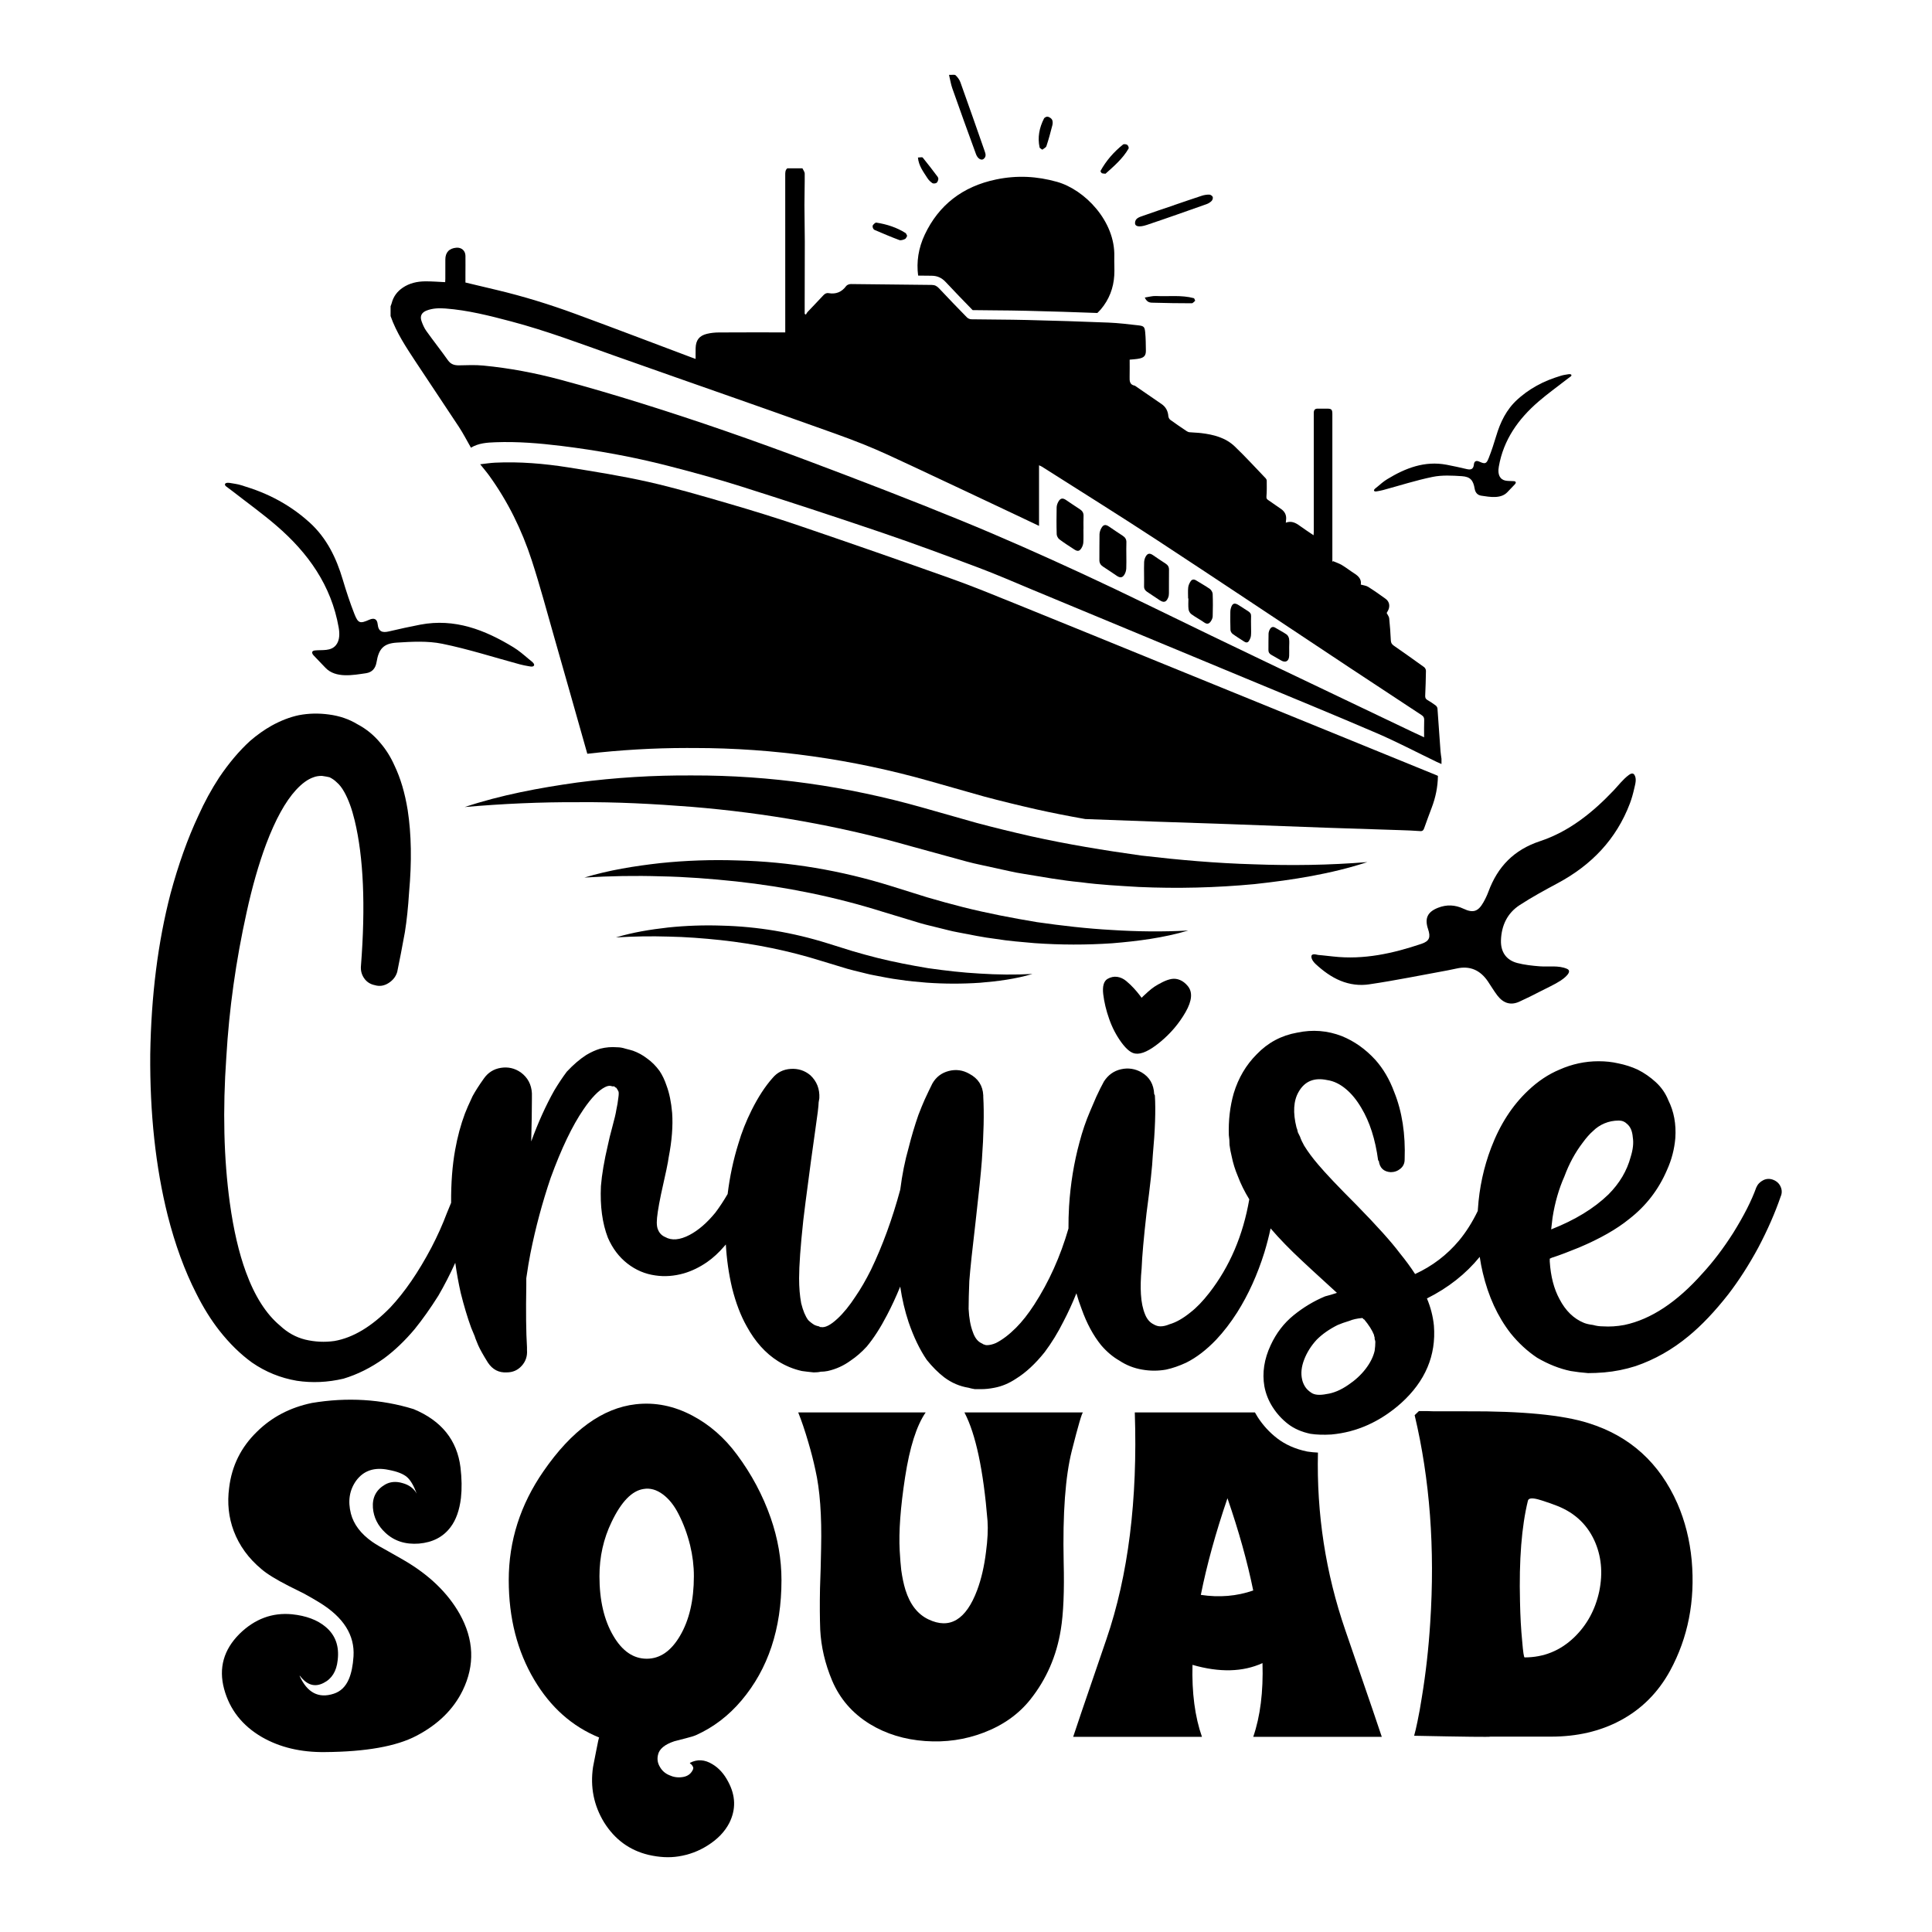 <?xml version="1.0" encoding="utf-8"?>
<!-- Generator: Adobe Illustrator 25.2.0, SVG Export Plug-In . SVG Version: 6.00 Build 0)  -->
<svg version="1.1" id="Layer_1" xmlns="http://www.w3.org/2000/svg" xmlns:xlink="http://www.w3.org/1999/xlink" x="0px" y="0px"
	 viewBox="0 0 1080 1080" style="enable-background:new 0 0 1080 1080;" xml:space="preserve">
<g>
	<path d="M620.05,569.65c1.69,4.81,3.96,9.16,6.82,13.07c2.86,3.9,5.46,5.98,7.8,6.24c3.38,0.52,8-1.62,13.84-6.43
		c5.85-4.81,10.59-10.4,14.24-16.77c3.64-6.37,4.03-11.24,1.17-14.62c-1.3-1.56-2.73-2.66-4.29-3.31c-1.56-0.65-3.12-0.84-4.68-0.59
		c-1.56,0.26-3.25,0.85-5.07,1.76c-1.82,0.91-3.31,1.75-4.48,2.53c-1.17,0.78-2.41,1.76-3.71,2.93c-1.3,1.17-2.15,1.95-2.54,2.34
		c-0.39,0.39-0.72,0.72-0.98,0.97l-1.17-1.56c-0.78-1.04-1.82-2.27-3.12-3.71c-1.3-1.43-2.73-2.79-4.29-4.09
		c-1.56-1.3-3.25-2.08-5.07-2.34c-1.82-0.26-3.64,0.13-5.46,1.17c-2.08,1.3-2.86,4.16-2.34,8.58
		C617.25,560.23,618.35,564.85,620.05,569.65z"/>
	<path d="M225.7,872.11l-4.31-2.46l-4.55-2.58c-3.69-1.97-6.6-3.69-8.74-5.17c-6.4-4.51-10.38-9.76-11.94-15.75
		c-1.8-7.05-0.82-13.21,2.95-18.46c4.18-5.66,10.21-7.67,18.09-6.03c4.84,0.9,8.28,2.26,10.34,4.06c1.97,1.72,3.77,4.8,5.41,9.23
		c-1.64-2.95-4.31-4.92-8-5.91c-3.61-1.06-6.85-0.78-9.72,0.86c-4.92,2.87-7.18,7.18-6.77,12.92c0.41,5.41,2.75,10.09,7.01,14.03
		c4.92,4.6,11.16,6.6,18.7,6.03c7.71-0.66,13.62-3.73,17.72-9.23c3.03-4.02,4.96-9.43,5.78-16.24c0.57-5.17,0.49-10.87-0.25-17.1
		c-1.89-15.26-10.63-26.13-26.21-32.61c-18.13-5.58-37.08-6.73-56.85-3.44c-12.22,2.54-22.48,7.92-30.76,16.12
		c-8.86,8.61-14.03,19.03-15.5,31.26c-1.15,8.53-0.29,16.61,2.58,24.24c3.12,8.2,8.28,15.3,15.5,21.29
		c3.03,2.63,8.08,5.74,15.14,9.35l4.43,2.21l4.43,2.22c3.28,1.81,6.11,3.45,8.49,4.92c13.37,8.2,19.69,18.21,18.95,30.02
		c-0.33,5.17-1.19,9.39-2.58,12.67c-1.8,4.27-4.64,7.01-8.49,8.24c-8.46,2.77-14.82-0.57-19.08-9.98l0.01,0.01
		c0.08,0.08,0.12,0.04,0.12-0.12c3.94,5.25,8.37,6.6,13.29,4.06c4.59-2.3,7.22-6.52,7.87-12.67c0.98-7.88-1.27-14.11-6.77-18.7
		c-4.6-3.85-10.83-6.19-18.7-7.01c-11.07-1.07-20.88,2.58-29.41,10.95c-8.86,8.86-11.73,19.12-8.61,30.76
		c3.12,11.57,10.17,20.55,21.16,26.95c10.01,5.74,21.74,8.53,35.19,8.37c22.89-0.17,39.95-3.2,51.19-9.11
		c12.06-6.32,20.67-14.77,25.84-25.35c6.89-14.19,6.32-28.47-1.72-42.82C250.23,890.32,239.81,880.31,225.7,872.11z"/>
	<path d="M736.74,812.01c-2-0.1-3.92-0.27-5.71-0.55c-0.18-0.03-0.37-0.06-0.55-0.1c-6.41-1.35-11.98-3.82-16.54-7.33
		c-4.28-3.29-7.95-7.3-10.91-11.9c-0.55-0.85-1.05-1.72-1.53-2.59h-67.14c1.64,48.89-3.65,91.16-15.87,126.8
		c-12.22,35.64-18.42,53.83-18.58,54.57h71.99c-3.94-11.24-5.7-24.65-5.29-40.24c15.09,4.35,28.14,4.02,39.13-0.98
		c0.49,16-1.23,29.74-5.17,41.22h71.86c-0.17-0.74-6.95-20.59-20.37-59.56C741.03,879.35,735.94,846.24,736.74,812.01z
		 M671.27,891.55c3.36-16.82,8.33-34.82,14.89-54.02c6.32,18.29,11.12,35.48,14.4,51.56C691.37,892.29,681.6,893.11,671.27,891.55z"
		/>
	<path d="M937.68,840.48c-10.01-22.72-26.54-37.69-49.59-44.91c-14.36-4.59-37.16-6.81-68.42-6.64c-4.18,0-9.07,0-14.64,0h-3.44
		l-3.57-0.12h-4.84c-0.77,0.77-1.57,1.53-2.38,2.28c8.52,35.87,11.43,74.56,8.7,116.09c-0.9,14.27-2.46,28.14-4.68,41.59
		c-0.74,4.84-1.56,9.39-2.46,13.66c-0.66,3.2-1.27,5.83-1.85,7.87c28.47,0.58,42.66,0.74,42.58,0.49h33.96
		c14.52,0,27.4-2.99,38.64-8.98c11.89-6.32,21.21-15.63,27.93-27.93c10.01-18.46,14.03-38.96,12.06-61.53
		C944.61,860.87,941.94,850.25,937.68,840.48z M893.99,889.58c-2.21,10.26-6.89,18.83-14.03,25.72c-7.79,7.47-17.02,11.2-27.69,11.2
		c-0.41,0-0.86-2.99-1.35-8.98c-0.66-6.64-1.07-14.07-1.23-22.27c-0.58-23.21,0.9-42,4.43-56.36c0.33-1.39,2.21-1.64,5.66-0.74
		c1.23,0.33,2.79,0.82,4.68,1.48l2.21,0.74c0.9,0.33,1.56,0.58,1.97,0.74c10.58,3.69,18.09,10.3,22.52,19.81
		C895.18,869.61,896.12,879.16,893.99,889.58z"/>
	<path d="M412,813.17c-6.97-9.43-15.26-16.69-24.86-21.78c-10.34-5.5-20.92-7.63-31.75-6.4c-18.62,2.13-35.81,14.6-51.56,37.41
		c-12.96,18.7-19.44,39.01-19.44,60.91c0,21.17,4.76,39.75,14.27,55.74c9.11,15.34,21.21,26.09,36.3,32.24
		c-0.17-0.08-0.74,2.46-1.72,7.63c-0.41,1.89-0.78,3.77-1.11,5.66c-0.33,1.72-0.53,2.79-0.62,3.2c-1.64,11.16,0.41,21.45,6.15,30.89
		c5.99,9.6,14.27,15.67,24.86,18.21c6.07,1.39,11.65,1.68,16.74,0.86c5.91-0.9,11.36-2.95,16.37-6.15
		c5.49-3.45,9.52-7.63,12.06-12.55c3.77-7.55,3.57-15.22-0.61-23.01c-2.3-4.43-5.25-7.71-8.86-9.84c-4.27-2.63-8.45-2.87-12.55-0.74
		c-0.08,0.08,0,0.25,0.25,0.49l0.37,0.25l0.49,0.49c0.33,0.41,0.57,0.86,0.74,1.35c0.08,0.49-0.04,1.02-0.37,1.6
		c-1.15,2.21-3.12,3.49-5.91,3.81c-2.46,0.33-4.84-0.04-7.14-1.11c-2.3-0.98-4.02-2.5-5.17-4.55c-1.31-2.13-1.68-4.39-1.11-6.77
		c0.66-3.28,3.69-5.83,9.11-7.63l3.32-0.86l3.32-0.86c2.62-0.66,4.47-1.23,5.54-1.72c9.68-4.35,18.13-10.79,25.35-19.32
		c14.93-17.64,22.39-40.07,22.39-67.31c0-11.65-2.01-23.26-6.03-34.82C426.4,835.85,420.12,824.08,412,813.17z M380.13,914.44
		c-5,8.53-11.2,12.8-18.58,12.8c-7.47,0-13.7-4.26-18.7-12.8c-5.17-8.78-7.75-19.89-7.75-33.35c0-10.83,2.26-20.92,6.77-30.27
		c5.41-11.32,11.36-17.47,17.84-18.46c3.69-0.66,7.34,0.37,10.95,3.08c3.36,2.54,6.23,6.15,8.61,10.83
		c2.79,5.41,4.96,11.28,6.52,17.6c1.39,5.74,2.09,11.49,2.09,17.23C387.88,894.55,385.3,905.66,380.13,914.44z"/>
	<path d="M605.44,789.54h-66.32l0.12,0.25c6.23,11.98,10.5,32.12,12.8,60.42c0.33,4.84,0.04,10.62-0.86,17.35
		c-0.98,8.04-2.63,15.14-4.92,21.29c-6.23,16.65-15.34,22.11-27.32,16.37c-5.99-2.87-10.26-8.37-12.8-16.49
		c-0.98-3.2-1.76-6.89-2.34-11.07c-0.33-2.87-0.61-6.48-0.86-10.83c-0.58-10.58,0.43-24.26,3.01-41.04
		c2.58-16.78,6.42-28.86,11.51-36.24h-71.25c1.89,4.68,3.77,10.26,5.66,16.74c1.56,5.25,2.87,10.38,3.94,15.38
		c2.54,11.07,3.61,25.64,3.2,43.68l-0.25,11.32l-0.37,11.32c-0.17,8.94-0.12,16.61,0.12,23.01c0.49,9.6,2.71,19.07,6.64,28.43
		c4.35,10.26,11.4,18.38,21.16,24.36c9.02,5.5,19.32,8.65,30.89,9.47c11.4,0.82,22.27-0.74,32.61-4.68
		c10.83-4.1,19.52-10.25,26.09-18.46c9.02-11.32,14.72-24.36,17.1-39.13c1.48-9.02,2.01-21.66,1.6-37.9
		c-0.58-27.07,0.94-47.76,4.55-62.08C602.77,796.7,604.86,789.54,605.44,789.54z"/>
	<path d="M995.41,663.45c-0.78-1.82-2.15-3.12-4.09-3.9c-1.95-0.78-3.84-0.71-5.66,0.19c-1.82,0.91-3.12,2.28-3.9,4.09
		c-2.6,7.28-6.89,15.73-12.87,25.35c-5.46,8.58-11.18,16.12-17.16,22.62c-14.3,16.12-28.86,25.74-43.68,28.86
		c-4.16,0.78-8.19,1.04-12.09,0.78c-1.82,0-3.64-0.26-5.46-0.78c-2.08-0.26-3.77-0.65-5.07-1.17c-5.72-2.34-10.27-6.76-13.65-13.26
		c-3.12-5.72-4.94-12.74-5.46-21.06c0-0.26,0-0.78,0-1.56c1.04-0.52,1.69-0.78,1.95-0.78c3.9-1.3,8.71-3.12,14.43-5.46
		c11.7-4.94,21.06-10.27,28.08-15.99c9.36-7.28,16.38-16.38,21.06-27.3c2.6-5.72,4.16-11.7,4.68-17.94
		c0.52-7.8-0.78-14.82-3.9-21.06c-1.56-3.9-3.9-7.28-7.02-10.14c-3.12-2.86-6.5-5.2-10.14-7.02c-3.38-1.56-7.02-2.73-10.92-3.51
		c-3.38-0.78-7.02-1.17-10.92-1.17c-7.54,0-14.82,1.56-21.84,4.68c-6.24,2.6-12.09,6.5-17.55,11.7
		c-8.84,8.32-15.73,18.98-20.67,31.98c-4.16,10.92-6.63,22.36-7.41,34.32c-0.03,0.33-0.04,0.67-0.07,1
		c-3.02,6.25-6.5,11.77-10.46,16.55c-6.76,8.06-14.95,14.3-24.57,18.72c-2.34-3.64-5.2-7.54-8.58-11.7
		c-4.68-6.24-12.74-15.21-24.18-26.91c-10.14-10.14-17.29-17.68-21.45-22.62c-3.12-3.64-5.72-7.15-7.8-10.53
		c-1.04-1.82-1.82-3.51-2.34-5.07c-0.52-1.04-0.91-1.82-1.17-2.34c-0.26-1.3-0.52-2.21-0.78-2.73c-2.08-8.32-1.69-14.95,1.17-19.89
		c3.38-5.98,8.71-8.19,15.99-6.63c3.64,0.52,7.15,2.21,10.53,5.07c3.12,2.6,5.98,6.11,8.58,10.53c4.68,7.8,7.8,17.55,9.36,29.25
		l0.39,0.39c0.52,3.9,2.73,5.98,6.63,6.24c2.08,0,3.9-0.65,5.46-1.95c1.56-1.3,2.34-2.99,2.34-5.07c0.52-14.3-1.43-26.91-5.85-37.83
		c-2.6-7.02-6.11-13-10.53-17.94c-5.46-5.98-11.7-10.4-18.72-13.26c-8.06-3.12-16.38-3.77-24.96-1.95
		c-8.84,1.56-16.38,5.59-22.62,12.09c-5.98,5.98-10.27,13.26-12.87,21.84c-2.08,7.28-2.99,15.08-2.73,23.4
		c0.26,1.56,0.39,3.38,0.39,5.46c0.26,2.08,0.65,4.16,1.17,6.24c0.78,3.9,1.95,7.67,3.51,11.31c1.58,4.22,3.71,8.5,6.36,12.84
		c-3.48,20.15-10.92,37.59-22.35,52.29c-3.64,4.68-7.15,8.32-10.53,10.92c-4.16,3.38-8.06,5.59-11.7,6.63
		c-1.82,0.78-3.51,1.17-5.07,1.17c-1.3,0-2.6-0.39-3.9-1.17c-1.04-0.52-1.95-1.23-2.73-2.15c-0.78-0.91-1.43-2.01-1.95-3.31
		c-1.3-3.12-2.08-6.89-2.34-11.31c-0.26-4.16-0.13-8.97,0.39-14.43c0.26-6.76,1.17-17.03,2.73-30.81
		c2.08-15.6,3.25-26.39,3.51-32.37c1.3-14.04,1.69-25.22,1.17-33.54l-0.39-0.78c-0.26-5.46-2.6-9.49-7.02-12.09
		c-3.64-2.08-7.48-2.66-11.5-1.76c-4.03,0.91-7.21,3.19-9.56,6.82c-1.3,2.34-2.73,5.2-4.29,8.58c-1.04,2.34-2.21,5.07-3.51,8.19
		c-2.34,5.46-4.29,11.18-5.85,17.16c-3.12,11.44-5.07,23.4-5.85,35.88c-0.25,4.22-0.35,8.34-0.33,12.4
		c-4.54,15.68-10.93,29.87-19.16,42.59c-3.38,5.2-6.76,9.49-10.14,12.87c-3.9,3.9-7.67,6.76-11.31,8.58
		c-1.82,0.78-3.51,1.17-5.07,1.17c-0.52,0-1.04-0.13-1.56-0.39c-0.26,0-0.52-0.13-0.78-0.39l-0.78-0.39
		c-1.04-0.52-1.95-1.3-2.73-2.34c-0.78-1.04-1.43-2.34-1.95-3.9c-1.3-3.38-2.08-7.67-2.34-12.87c0-3.9,0.13-9.1,0.39-15.6
		c0.52-6.76,1.69-17.81,3.51-33.15c1.82-15.86,2.99-27.3,3.51-34.32c1.04-14.56,1.3-26.39,0.78-35.49v-0.78
		c-0.26-5.46-2.86-9.49-7.8-12.09c-3.64-2.08-7.48-2.6-11.5-1.56c-4.03,1.04-7.09,3.38-9.16,7.02c-1.3,2.6-2.73,5.59-4.29,8.97
		c-1.04,2.34-2.21,5.2-3.51,8.58c-2.08,5.98-3.9,12.09-5.46,18.33c-2.08,7.28-3.64,15.08-4.68,23.4
		c-4.42,16.38-9.88,31.33-16.38,44.85c-2.86,5.72-5.72,10.66-8.58,14.82c-3.38,5.2-6.76,9.36-10.14,12.48
		c-3.9,3.64-7.02,5.2-9.36,4.68h-0.39c-0.26,0-0.39-0.13-0.39-0.39h-0.39c-1.04-0.26-1.82-0.52-2.34-0.78
		c-1.3-0.78-2.47-1.69-3.51-2.73c-1.56-2.08-2.86-5.2-3.9-9.36c-0.78-4.16-1.17-8.84-1.17-14.04c0-7.02,0.78-17.81,2.34-32.37
		c0.26-2.6,1.69-13.65,4.29-33.15l2.34-16.77c1.3-8.84,1.95-14.17,1.95-15.99l0.39-2.34c0.26-5.2-1.43-9.49-5.07-12.87
		c-3.12-2.6-6.76-3.77-10.92-3.51c-4.16,0.26-7.54,1.95-10.14,5.07c-4.16,4.68-8.06,10.66-11.7,17.94
		c-3.12,6.24-5.59,12.48-7.41,18.72c-2.83,9.06-4.83,18.47-6.02,28.21c-2.19,3.76-4.47,7.22-6.85,10.4
		c-4.68,5.72-9.49,9.88-14.43,12.48c-5.46,2.86-10.01,3.25-13.65,1.17c-1.82-0.78-3.12-2.08-3.9-3.9c-0.52-1.04-0.78-2.47-0.78-4.29
		c0-2.86,0.78-8.06,2.34-15.6c2.6-11.44,4.03-18.33,4.29-20.67c1.82-9.36,2.47-17.68,1.95-24.96c-0.52-5.98-1.56-11.05-3.12-15.21
		c-1.04-3.12-2.34-5.85-3.9-8.19c-2.08-2.86-4.42-5.2-7.02-7.02c-2.34-1.82-4.94-3.25-7.8-4.29c-0.78-0.26-2.21-0.65-4.29-1.17
		c-1.56-0.52-3.12-0.78-4.68-0.78c-3.12-0.26-6.24,0-9.36,0.78c-2.6,0.78-5.2,1.95-7.8,3.51c-3.64,2.34-7.28,5.46-10.92,9.36
		c-2.34,3.12-4.68,6.63-7.02,10.53c-4.68,8.32-8.97,17.81-12.87,28.47c0.26-9.62,0.39-17.55,0.39-23.79v-3.12
		c-0.26-4.94-2.34-8.84-6.24-11.7c-3.38-2.34-7.09-3.18-11.12-2.54c-4.03,0.65-7.21,2.67-9.55,6.05c-2.6,3.64-4.68,6.89-6.24,9.75
		c-2.08,4.42-3.51,7.67-4.29,9.75c-2.34,6.24-4.16,13-5.46,20.28c-1.59,8.73-2.33,18.6-2.26,29.6c-0.75,1.91-1.55,3.87-2.42,5.89
		c-2.34,6.24-5.2,12.61-8.58,19.11c-7.28,13.78-14.95,24.96-23.01,33.54c-10.4,10.66-20.8,16.9-31.2,18.72
		c-5.46,0.78-10.92,0.52-16.38-0.78c-5.2-1.3-9.88-3.9-14.04-7.8c-7.8-6.5-14.17-16.51-19.11-30.03
		c-3.9-10.66-6.89-23.53-8.97-38.61c-3.38-24.7-4.03-51.87-1.95-81.51c1.56-26.78,5.33-53.69,11.31-80.73
		c3.12-14.3,6.76-27.04,10.92-38.22c5.2-13.78,10.79-23.92,16.77-30.42c3.38-3.64,6.63-5.98,9.75-7.02c1.3-0.52,2.86-0.78,4.68-0.78
		c1.82,0.26,3.25,0.52,4.29,0.78c1.56,0.78,2.86,1.69,3.9,2.73c1.56,1.3,2.99,3.12,4.29,5.46c2.34,4.16,4.29,9.49,5.85,15.99
		c4.94,20.54,6.11,47.58,3.51,81.12c-0.26,2.6,0.32,4.94,1.75,7.02c1.43,2.08,3.44,3.38,6.04,3.9c2.6,0.78,5.13,0.39,7.6-1.17
		c2.47-1.56,4.1-3.64,4.87-6.24c1.3-6.24,2.73-13.65,4.29-22.23c1.04-6.5,1.82-13.91,2.34-22.23c1.56-17.16,1.3-32.5-0.78-46.02
		c-1.56-9.62-4.03-17.94-7.41-24.96c-2.08-4.68-4.68-8.84-7.8-12.48c-3.64-4.42-7.93-7.93-12.87-10.53
		c-4.68-2.86-10.01-4.68-15.99-5.46c-5.72-0.78-11.31-0.65-16.77,0.39c-4.94,1.04-10.01,2.99-15.21,5.85
		c-4.16,2.34-8.19,5.2-12.09,8.58c-5.98,5.46-11.7,12.22-17.16,20.28c-4.42,6.76-8.32,13.91-11.7,21.45
		c-5.98,12.74-11.18,27.3-15.6,43.68c-7.02,27.04-10.79,56.94-11.31,89.7c-0.26,33.02,2.99,63.05,9.75,90.09
		c4.16,16.38,9.49,30.94,15.99,43.68c3.9,7.8,8.19,14.69,12.87,20.67c5.72,7.28,11.83,13.26,18.33,17.94
		c7.54,5.2,15.86,8.58,24.96,10.14c8.58,1.3,17.29,0.91,26.13-1.17c7.8-2.34,15.34-6.11,22.62-11.31
		c5.98-4.42,11.7-9.88,17.16-16.38c4.42-5.46,8.84-11.7,13.26-18.72c3.37-5.78,6.51-11.92,9.44-18.37c0.8,5.7,1.8,11.31,3.04,16.81
		c1.82,7.28,3.77,13.78,5.85,19.5l1.95,4.68c0,0.26,0.65,1.95,1.95,5.07c1.04,2.34,2.86,5.59,5.46,9.75
		c2.6,3.9,6.11,5.72,10.53,5.46c3.38,0,6.17-1.23,8.39-3.7c2.21-2.47,3.18-5.39,2.92-8.78v-1.56c-0.52-8.32-0.65-19.89-0.39-34.71
		c0-0.52,0-1.23,0-2.14c0-0.91,0-1.49,0-1.75c0.78-5.46,1.56-10.14,2.34-14.04c2.86-14.3,6.63-28.34,11.31-42.12
		c5.98-16.38,12.09-29.12,18.33-38.22c4.42-6.5,8.45-10.66,12.09-12.48c1.56-0.78,2.86-0.91,3.9-0.39c0.26,0,0.65,0,1.17,0
		c0.52,0.52,0.91,0.78,1.17,0.78c0.52,0.78,0.91,1.43,1.17,1.95c0.26,0.52,0.26,1.69,0,3.51c-0.26,2.34-0.65,4.68-1.17,7.02
		c-0.26,1.82-0.98,4.87-2.15,9.16c-1.17,4.29-2.02,7.74-2.54,10.34c-2.08,8.84-3.38,16.51-3.9,23.01
		c-0.52,11.18,0.78,20.8,3.9,28.86c2.6,5.98,6.24,10.79,10.92,14.43c4.68,3.64,9.88,5.85,15.6,6.63c5.2,0.78,10.53,0.39,15.99-1.17
		c4.42-1.3,8.71-3.38,12.87-6.24c3.38-2.34,6.63-5.33,9.75-8.97c0.26-0.29,0.53-0.62,0.8-0.93c0.47,8.29,1.62,16.41,3.49,24.33
		c2.08,8.32,4.81,15.47,8.19,21.45c4.68,8.58,10.53,15.08,17.55,19.5c4.16,2.6,8.58,4.42,13.26,5.46c1.82,0.26,4.03,0.52,6.63,0.78
		c1.56,0,2.86-0.13,3.9-0.39c1.3,0,2.6-0.13,3.9-0.39c4.68-1.04,8.97-2.99,12.87-5.85c3.12-2.08,6.11-4.68,8.97-7.8
		c3.9-4.68,7.67-10.53,11.31-17.55c2.6-4.94,5.07-10.27,7.41-15.99c1.04,7.02,2.6,13.65,4.68,19.89
		c2.86,8.32,6.24,15.34,10.14,21.06c3.12,3.9,6.37,7.15,9.75,9.75c4.16,3.12,8.71,5.07,13.65,5.85c0.78,0.26,1.95,0.52,3.51,0.78
		c1.3,0,2.47,0,3.51,0c2.34,0,4.81-0.26,7.41-0.78c4.16-0.78,8.19-2.47,12.09-5.07c5.46-3.38,10.79-8.32,15.99-14.82
		c3.9-5.2,7.41-10.92,10.53-17.16c2.59-4.93,4.99-10.19,7.23-15.76c0.86,3.05,1.82,5.97,2.9,8.74c2.86,8.06,6.5,14.82,10.92,20.28
		c3.12,3.64,6.5,6.5,10.14,8.58c3.9,2.6,8.19,4.29,12.87,5.07c4.42,0.78,8.84,0.78,13.26,0c3.64-0.78,7.41-2.08,11.31-3.9
		c5.72-2.86,11.31-7.15,16.77-12.87c4.16-4.42,8.06-9.49,11.7-15.21c6.24-9.88,11.31-21.06,15.21-33.54
		c1.38-4.55,2.54-9.02,3.47-13.42c4.9,5.73,10.76,11.76,17.59,18.1c1.04,1.04,7.54,7.02,19.5,17.94c-2.34,0.78-4.55,1.43-6.63,1.95
		c-6.24,2.6-12.09,6.11-17.55,10.53c-5.46,4.42-9.75,10.01-12.87,16.77c-3.64,7.8-4.81,15.47-3.51,23.01
		c0.78,4.16,2.34,8.06,4.68,11.7c2.34,3.64,5.2,6.76,8.58,9.36c3.37,2.6,7.54,4.42,12.48,5.46c3.37,0.52,7.28,0.65,11.7,0.39
		c14.3-1.3,27.3-7.15,39-17.55c13.52-12.22,19.63-26.65,18.33-43.29c-0.52-5.2-1.82-10.27-3.9-15.21
		c11.89-5.95,21.73-13.7,29.51-23.25c0.46,3.08,1.02,6.02,1.69,8.82c3.12,13.26,8.32,24.57,15.6,33.93
		c4.42,5.46,9.36,10.01,14.82,13.65c6.24,3.64,12.48,6.11,18.72,7.41c3.12,0.52,6.37,0.91,9.75,1.17c2.86,0,5.85-0.13,8.97-0.39
		c5.98-0.52,11.83-1.69,17.55-3.51c10.66-3.64,20.54-9.23,29.64-16.77c7.28-5.98,14.69-13.78,22.23-23.4
		c5.98-7.8,11.57-16.51,16.77-26.13c5.2-9.88,9.36-19.37,12.48-28.47C996.2,667.09,996.2,665.27,995.41,663.45z M867.89,680.61
		c1.3-8.32,3.51-15.99,6.63-23.01c2.6-7.02,5.98-13.26,10.14-18.72c2.08-2.86,4.03-5.07,5.85-6.63c1.82-1.82,3.96-3.25,6.43-4.29
		c2.47-1.04,5.13-1.56,8-1.56c1.82,0,3.38,0.65,4.68,1.95c1.82,1.56,2.86,4.03,3.12,7.41c0.52,3.12,0.13,6.76-1.17,10.92
		c-2.08,7.8-6.24,14.82-12.48,21.06c-8.06,7.8-18.72,14.3-31.98,19.5C867.36,684.9,867.63,682.69,867.89,680.61z M768.44,755.1
		c-0.78,3.38-2.47,6.76-5.07,10.14c-2.6,3.38-5.85,6.37-9.75,8.97c-4.16,2.86-8.19,4.55-12.09,5.07c-3.9,0.78-6.76,0.52-8.58-0.78
		c-1.56-1.04-2.73-2.21-3.51-3.51c-0.78-1.3-1.3-2.6-1.56-3.9c-0.78-3.38-0.39-7.08,1.17-11.11c1.56-4.03,3.9-7.73,7.02-11.11
		c3.12-3.12,7.02-5.85,11.7-8.19c1.82-0.78,4.03-1.56,6.63-2.34c1.82-0.78,4.16-1.3,7.02-1.56c0.26,0,0.45,0.13,0.58,0.39
		c0.13,0.26,0.32,0.39,0.58,0.39c2.6,3.12,4.42,5.98,5.46,8.58c0,0.26,0.13,0.78,0.39,1.56v0.78c0.26,0.78,0.39,1.3,0.39,1.56
		C768.83,751.59,768.7,753.28,768.44,755.1z"/>
	<path d="M764.37,481.91c-21.31,1.74-42.46,2.02-63.54,1.24c-21.06-0.59-42-2.46-62.79-4.88c-20.75-2.9-41.36-6.28-61.74-10.8
		c-10.17-2.31-20.31-4.77-30.37-7.46l-30.43-8.63c-41.84-11.86-85.21-18.02-128.42-17.9c-21.59-0.15-43.16,1.17-64.49,3.96
		c-21.29,2.99-42.49,6.95-62.84,13.7c21.3-1.86,42.45-2.81,63.57-2.71c21.1-0.18,42.13,0.94,63.01,2.57
		c41.78,3.42,82.99,10.66,122.95,22.07l31.02,8.51c5.23,1.43,10.57,2.39,15.85,3.61c5.31,1.08,10.55,2.49,15.92,3.27
		c10.7,1.74,21.35,3.72,32.14,4.72c10.73,1.45,21.55,1.98,32.33,2.64c21.6,0.97,43.23,0.43,64.67-1.59
		C722.6,491.9,743.98,488.59,764.37,481.91z"/>
	<path d="M328.31,421.36c18.41-2.11,36.99-3.23,55.44-3.23l4.58,0.01c43.89,0,88.09,6.22,131.36,18.49l30.43,8.63
		c8.97,2.4,18.73,4.79,29.59,7.26c8.49,1.89,17.38,3.64,26.97,5.33c13.22,0.48,26.44,0.99,39.66,1.46
		c13.44,0.47,26.88,0.87,40.31,1.36c18.03,0.65,36.06,1.37,54.1,2.01c14,0.5,28,0.9,41.99,1.37c3.73,0.12,7.45,0.26,11.17,0.54
		c1.36,0.1,1.82-0.51,2.2-1.59c1.38-3.85,2.77-7.69,4.23-11.52c2.17-5.7,3.39-11.58,3.47-17.74c-0.32-0.15-0.64-0.33-0.97-0.46
		c-26.02-10.61-52.04-21.23-78.06-31.83c-25.8-10.51-51.6-21.01-77.39-31.52c-26.81-10.92-53.61-21.89-80.45-32.74
		c-11.72-4.74-23.43-9.55-35.34-13.79c-28.03-9.98-56.13-19.76-84.29-29.35c-13.47-4.59-27.09-8.79-40.75-12.76
		c-14.66-4.26-29.34-8.56-44.21-11.92c-14.71-3.31-29.64-5.69-44.54-8.07c-13.6-2.16-27.32-3.32-41.13-2.66
		c-2.64,0.13-5.26,0.56-8.25,0.89c1.08,1.33,1.85,2.26,2.6,3.21c0.8,1.01,1.61,2,2.36,3.04c10.52,14.54,18.34,30.49,23.87,47.48
		c4.59,14.1,8.41,28.46,12.49,42.72c5.8,20.26,11.52,40.54,17.27,60.81C327.45,418.32,327.88,419.86,328.31,421.36z"/>
	<path d="M616.65,316.78c2.57,1.65,5.09,3.38,7.62,5.09c1.99,1.35,3.34,1.13,4.47-0.99c0.5-0.93,0.8-2.06,0.85-3.12
		c0.12-2.44,0.04-4.89,0.04-7.34c0-2.39-0.08-4.78,0.03-7.16c0.08-1.75-0.68-2.87-2.07-3.78c-2.56-1.66-5.09-3.38-7.61-5.1
		c-1.98-1.35-3.18-1.21-4.34,0.87c-0.57,1.02-0.98,2.28-1.01,3.44c-0.11,4.77,0,9.55-0.07,14.32
		C614.53,314.74,615.25,315.87,616.65,316.78z"/>
	<path d="M592.23,301.52c2.68,2.02,5.53,3.81,8.34,5.65c1.79,1.17,2.85,1.03,3.96-0.76c0.59-0.94,1-2.12,1.06-3.22
		c0.15-2.5,0.05-5.01,0.05-7.52c0.01,0,0.03,0,0.04,0c0-2.39-0.09-4.78,0.03-7.16c0.09-1.83-0.7-2.98-2.16-3.91
		c-2.57-1.65-5.09-3.37-7.62-5.09c-1.84-1.25-3.12-1.09-4.24,0.84c-0.56,0.96-0.99,2.15-1.02,3.25c-0.1,5.01-0.13,10.04,0.03,15.05
		C590.74,299.64,591.43,300.92,592.23,301.52z"/>
	<path d="M639.54,327.71c-0.04,1.45,0.6,2.41,1.76,3.17c2.3,1.49,4.59,3.01,6.85,4.56c2.39,1.63,3.8,1.26,4.89-1.45
		c0.29-0.71,0.4-1.54,0.4-2.32c0.04-4.4-0.02-8.79,0.04-13.19c0.02-1.6-0.64-2.62-1.94-3.45c-2.36-1.51-4.67-3.09-6.98-4.68
		c-1.86-1.28-3.1-1.1-4.17,0.88c-0.47,0.88-0.75,1.94-0.81,2.94c-0.12,2.25-0.04,4.52-0.04,6.77
		C639.55,323.19,639.6,325.45,639.54,327.71z"/>
	<path d="M710.61,366.02c1.86,1.05,3.71,2.11,5.56,3.19c2.47,1.45,4.37,0.38,4.48-2.57c0.06-1.59,0.01-3.18,0.01-4.77
		c0-1.59,0.17-3.2-0.06-4.76c-0.13-0.89-0.7-1.97-1.42-2.47c-2-1.38-4.21-2.47-6.29-3.74c-1.19-0.72-2.19-0.45-2.85,0.59
		c-0.5,0.78-0.87,1.78-0.91,2.69c-0.11,3.05-0.01,6.11-0.07,9.17C709.03,364.62,709.57,365.43,710.61,366.02z"/>
	<path d="M256.54,238.64c2.44,3.72,4.47,7.71,6.72,11.62c4.23-2.56,8.99-2.87,13.72-3.04c12.31-0.46,24.55,0.55,36.77,2.05
		c20.1,2.47,39.99,6.08,59.6,11.11c13.78,3.54,27.53,7.29,41.09,11.59c26.2,8.31,52.32,16.86,78.35,25.71
		c18.15,6.17,36.14,12.86,54.09,19.6c10.11,3.79,20.02,8.13,29.99,12.28c39.61,16.44,79.22,32.89,118.82,49.36
		c24.65,10.25,49.37,20.36,73.89,30.91c11.38,4.9,22.38,10.7,33.55,16.08c0.88,0.42,1.78,0.79,2.67,1.18c0-0.98,0-1.96,0-2.94
		c-0.18-1.38-0.44-2.76-0.54-4.15c-0.58-7.99-1.1-15.98-1.71-23.97c-0.05-0.6-0.54-1.34-1.04-1.71c-1.47-1.09-3.01-2.1-4.59-3.02
		c-0.98-0.57-1.27-1.28-1.23-2.39c0.2-4.64,0.37-9.29,0.42-13.94c0.01-0.69-0.47-1.63-1.02-2.04c-5.6-4.05-11.24-8.04-16.91-11.98
		c-1.09-0.76-1.64-1.54-1.7-2.94c-0.19-4.14-0.49-8.28-0.92-12.4c-0.1-0.96-0.86-1.86-1.41-2.96c0.32-0.63,0.95-1.49,1.22-2.45
		c0.62-2.22-0.03-4.18-1.9-5.53c-3.17-2.29-6.37-4.55-9.68-6.63c-1.12-0.7-2.6-0.82-4.1-1.25c0.49-2.83-1.15-4.67-3.54-6.19
		c-2.38-1.5-4.59-3.27-6.99-4.71c-1.55-0.93-3.33-1.5-5-2.23c-0.12,0.15-0.25,0.29-0.37,0.44c0-0.6,0-1.2,0-1.8
		c0-26.98,0-53.97,0-80.95c0-2.4-0.49-2.91-2.87-2.92c-1.77-0.01-3.55,0.04-5.32,0c-1.48-0.04-2.12,0.73-2.19,2.1
		c-0.03,0.49-0.01,0.98-0.01,1.47c0.01,21.72,0.01,43.44,0.01,65.17c0,0.59-0.06,1.18-0.11,2.04c-2.71-1.85-5.23-3.46-7.63-5.22
		c-2.35-1.73-4.75-2.99-7.9-1.81c0.05-0.57,0.06-0.93,0.11-1.27c0.42-2.69-0.51-4.81-2.71-6.36c-2.4-1.69-4.81-3.36-7.24-5.01
		c-0.75-0.51-1.08-0.91-0.98-2.01c0.26-2.92,0.17-5.87,0.16-8.8c0-0.44-0.23-0.97-0.53-1.29c-5.75-6-11.36-12.15-17.36-17.89
		c-5.15-4.93-11.86-6.62-18.77-7.45c-2.18-0.26-4.38-0.27-6.57-0.49c-0.57-0.06-1.16-0.36-1.65-0.68c-3.04-2.05-6.09-4.1-9.05-6.26
		c-0.57-0.41-1.01-1.33-1.07-2.05c-0.23-2.88-1.42-5.14-3.81-6.78c-4.79-3.29-9.57-6.58-14.36-9.87c-0.2-0.14-0.4-0.34-0.62-0.39
		c-2.89-0.53-2.91-2.65-2.86-4.92c0.08-3.22,0.02-6.45,0.02-9.61c1.92-0.21,3.82-0.25,5.64-0.67c2.59-0.59,3.47-1.81,3.43-4.44
		c-0.05-3.36-0.05-6.73-0.37-10.06c-0.3-3.21-0.75-3.66-3.9-4.02c-5.52-0.63-11.06-1.3-16.61-1.53
		c-15.28-0.62-30.57-1.09-45.85-1.46c-10.27-0.25-20.55-0.22-30.83-0.39c-0.85-0.01-1.89-0.47-2.48-1.07
		c-5.26-5.37-10.48-10.79-15.63-16.28c-1.17-1.24-2.32-1.85-4.08-1.86c-15.05-0.12-30.1-0.37-45.15-0.49
		c-0.89-0.01-2.14,0.44-2.63,1.1c-2.5,3.39-5.72,4.69-9.82,3.99c-1.27-0.22-2.15,0.34-3.01,1.27c-2.9,3.15-5.9,6.21-8.83,9.33
		c-0.36,0.38-0.56,0.92-0.83,1.38c-0.24-0.13-0.48-0.27-0.71-0.4c0-2.11,0-4.22,0-6.32c0.03-11.32,0.08-22.64,0.07-33.96
		c-0.01-6.84-0.19-13.67-0.2-20.51c0-5.87,0.2-11.74,0.15-17.61c-0.01-0.99-0.83-1.98-1.28-2.97c-2.81,0-5.63,0-8.44,0
		c-1.23,1.02-1.17,2.42-1.17,3.83c0.01,28.45,0.01,56.91,0.01,85.36c0,0.73,0,1.46,0,2.53c-0.8,0-1.5,0-2.2,0
		c-11.63,0-23.25-0.04-34.88,0.04c-2.24,0.01-4.54,0.24-6.71,0.77c-4.34,1.06-6.19,3.57-6.31,8.04c-0.05,1.89-0.01,3.78-0.01,5.98
		c-0.91-0.33-1.73-0.61-2.54-0.92c-21.56-8.1-43.08-16.33-64.7-24.27c-14.39-5.29-29.04-9.81-43.97-13.36
		c-5.7-1.36-11.41-2.72-17.46-4.16c0-1.32,0-2.89,0-4.45c0.01-3.49,0.05-6.97,0.01-10.46c-0.03-2.86-2.19-4.77-5.04-4.55
		c-4.04,0.32-6.2,2.62-6.2,6.57c0,3.61,0,7.22-0.01,10.83c0,0.66-0.05,1.31-0.08,1.86c-3.87-0.17-7.58-0.5-11.29-0.45
		c-4.39,0.05-8.63,0.99-12.35,3.49c-3.16,2.12-5.33,4.99-6.27,8.73c-0.14,0.58-0.41,1.13-0.61,1.69c0,1.84,0,3.67,0,5.51
		c3.25,9.27,8.65,17.36,13.98,25.47C240.33,214.35,248.53,226.43,256.54,238.64z M238.49,173.59c3.38-1.3,6.93-1.41,10.48-1.14
		c12.56,0.94,24.7,4.04,36.81,7.24c19.58,5.18,38.5,12.32,57.55,19.1c22.5,8,45.06,15.85,67.58,23.78
		c13.42,4.72,26.84,9.44,40.24,14.24c10.52,3.76,21.1,7.38,31.46,11.53c9.06,3.63,17.92,7.81,26.77,11.95
		c19.98,9.33,39.91,18.78,59.86,28.18c3.87,1.82,7.72,3.67,11.59,5.5c0-5.74,0-11.27,0-16.81c0-5.56,0-11.12,0-17.06
		c0.82,0.39,1.24,0.53,1.61,0.77c21.45,13.65,43.05,27.08,64.31,41.02c35.94,23.56,71.66,47.46,107.49,71.2
		c13.45,8.91,26.92,17.79,40.42,26.64c1.12,0.73,1.52,1.5,1.47,2.83c-0.12,3.05-0.04,6.11-0.04,9.6c-2.58-1.2-4.76-2.2-6.92-3.23
		c-27.13-12.95-54.27-25.89-81.39-38.86c-10.36-4.95-20.71-9.93-31.06-14.92c-23.89-11.51-47.63-23.34-71.7-34.45
		c-22.34-10.32-44.84-20.35-67.61-29.67c-28.09-11.5-56.44-22.39-84.84-33.08c-31.03-11.68-62.35-22.61-94.01-32.49
		c-14.97-4.67-30.03-9.12-45.18-13.17c-14.17-3.8-28.6-6.54-43.22-7.94c-4.42-0.42-8.91-0.23-13.37-0.13
		c-2.67,0.06-4.74-0.49-6.4-2.85c-3.92-5.53-8.14-10.85-12.08-16.38c-1.19-1.66-2.03-3.63-2.7-5.57
		C234.65,176.67,235.72,174.66,238.49,173.59z"/>
	<path d="M689.05,354.36c2.11,1.55,4.36,2.89,6.55,4.34c1,0.66,1.95,0.57,2.55-0.39c0.55-0.89,1.04-1.94,1.14-2.97
		c0.18-1.81,0.05-3.65,0.05-5.48c0-1.77-0.07-3.54,0.02-5.31c0.08-1.34-0.5-2.17-1.58-2.84c-1.76-1.09-3.49-2.23-5.23-3.36
		c-2.48-1.62-3.72-1.16-4.52,1.74c-0.18,0.64-0.27,1.32-0.27,1.98c-0.02,3.35-0.07,6.7,0.07,10.04
		C687.86,352.9,688.42,353.89,689.05,354.36z"/>
	<path d="M664.33,334.55c0,2.01-0.17,4.05,0.07,6.03c0.12,0.99,0.8,2.18,1.61,2.77c2.31,1.68,4.87,3.01,7.21,4.65
		c1.53,1.07,2.66,0.74,3.57-0.59c0.56-0.82,1.08-1.85,1.11-2.8c0.12-4.2,0.16-8.4-0.01-12.6c-0.04-0.98-0.8-2.24-1.62-2.82
		c-2.43-1.72-5.08-3.13-7.61-4.73c-1.21-0.77-2.33-0.64-3.05,0.44c-0.68,1.01-1.26,2.25-1.39,3.44c-0.22,2.05-0.06,4.14-0.06,6.22
		C664.21,334.55,664.27,334.55,664.33,334.55z"/>
	<path d="M615.92,96.78c0.39,0.27,1.05,0.2,2.06,0.34c4.66-4.18,9.65-8.42,12.9-14.07c0.27-0.48-0.21-1.68-0.75-2.07
		c-0.53-0.39-1.89-0.55-2.34-0.19c-5.19,4.15-9.43,9.03-12.56,14.7C615.08,95.77,615.53,96.52,615.92,96.78z"/>
	<path d="M641.03,125.75c11.21-3.75,22.35-7.71,33.49-11.65c1.04-0.37,2.07-1.04,2.81-1.81c0.5-0.52,0.82-1.6,0.59-2.2
		c-0.23-0.61-1.21-1.29-1.9-1.3c-1.38-0.03-2.85,0.2-4.19,0.63c-5.21,1.69-10.38,3.5-15.56,5.26c0,0.01,0.01,0.02,0.01,0.03
		c-5.73,1.95-11.49,3.83-17.18,5.88c-2.08,0.75-4.64,1.33-4.62,4.17C634.48,126.6,636.76,127.17,641.03,125.75z"/>
	<path d="M646.12,165.47c-1.84-0.09-3.76,0.5-6.18,0.85c1.35,3.05,3.29,2.86,4.89,2.9c7.12,0.21,14.25,0.3,21.38,0.31
		c0.62,0,1.29-0.93,1.91-1.41c-0.3-0.59-0.43-1.35-0.79-1.45C660.44,164.81,653.2,165.82,646.12,165.47z"/>
	<path d="M582.65,83.68c0.76-0.63,2.03-1.18,2.3-1.98c1.27-3.85,2.33-7.75,3.32-11.66c0.25-1,0.29-2.24-0.14-3.1
		c-0.4-0.79-1.47-1.46-2.41-1.72c-0.55-0.15-1.82,0.43-2.09,0.97c-2.67,5.23-3.71,10.66-2.48,16.25
		C581.23,82.83,581.92,83.09,582.65,83.68z"/>
	<path d="M488.91,128.54c4.57,1.95,9.14,3.91,13.81,5.65c0.85,0.32,2.24-0.14,3.21-0.59c0.59-0.28,0.85-1.23,1.18-1.74
		c-0.39-0.71-0.5-1.34-0.9-1.59c-4.92-3.12-10.46-4.92-16.36-5.83c-0.52-0.08-1.38,0.79-1.85,1.37c-0.28,0.34-0.23,1.06-0.07,1.51
		C488.08,127.79,488.45,128.34,488.91,128.54z"/>
	<path d="M520.83,154.14c3.1,0.03,5.58,1.13,7.77,3.47c4.98,5.31,10.02,10.55,15.11,15.75c4.11,0.06,8.22,0.1,12.33,0.13
		c5.97,0.05,11.93,0.1,17.9,0.25c14.05,0.34,27.01,0.75,39.49,1.22c0.63-0.68,1.32-1.28,1.92-2c4.73-5.58,7.11-12.02,7.53-18.96
		c0.22-3.51-0.08-7.01,0.02-10.52c0.61-19.76-16.5-37.47-32.07-41.84c-11.16-3.13-22.24-3.75-33.94-1.33
		c-18.88,3.92-32.12,14.37-39.9,30.76c-3.63,7.65-4.74,15.39-3.75,22.99C515.78,154.09,518.31,154.12,520.83,154.14z"/>
	<path d="M545.61,86.23c0.93,2.52,2.97,3.59,4.17,2.67c1.72-1.33,1.17-2.94,0.65-4.44c-4.48-12.84-8.97-25.68-13.56-38.48
		c-0.52-1.45-1.54-2.83-2.69-3.91c-0.53-0.49-1.93-0.15-3.67-0.21c0.7,2.91,1.05,5.27,1.83,7.48
		C536.69,61.67,541.1,73.97,545.61,86.23z"/>
	<path d="M521.21,102.37c0.5,0.34,1.72,0.22,2.3-0.14c0.56-0.35,0.84-1.27,1-1.97c0.1-0.47-0.11-1.09-0.41-1.49
		c-2.71-3.59-5.43-7.19-8.29-10.68c-0.29-0.36-1.5-0.04-2.68-0.03c0.42,4.65,3.07,8.01,5.31,11.52
		C519.12,100.66,520.12,101.63,521.21,102.37z"/>
	<path d="M621.69,527.3c14.37-1.18,28.75-3.02,42.54-7.13c-14.3,0.78-28.49,0.6-42.59-0.3c-14.1-0.77-28.1-2.4-41.98-4.39
		c-13.85-2.31-27.6-4.94-41.17-8.34c-6.77-1.73-13.52-3.56-20.22-5.54l-20.23-6.32c-27.82-8.69-56.77-13.6-85.72-14.29
		c-14.47-0.49-28.94,0.01-43.28,1.5c-14.32,1.62-28.59,3.9-42.34,8.06c14.3-0.87,28.49-1.13,42.64-0.68
		c14.14,0.26,28.21,1.38,42.17,2.85c27.93,3.04,55.41,8.62,81.98,16.98l20.63,6.25c3.48,1.05,7.04,1.79,10.56,2.7
		c3.54,0.82,7.02,1.86,10.61,2.48c7.14,1.35,14.23,2.87,21.45,3.74c7.16,1.17,14.4,1.71,21.61,2.35
		C592.79,528.25,607.29,528.27,621.69,527.3z"/>
	<path d="M518.84,541.22c-9.56-1.6-19.04-3.41-28.41-5.75c-4.67-1.19-9.33-2.46-13.95-3.82l-13.96-4.36
		c-19.19-6-39.17-9.38-59.14-9.86c-9.98-0.34-19.96,0.01-29.86,1.04c-9.88,1.12-19.73,2.69-29.22,5.56
		c9.87-0.6,19.66-0.78,29.42-0.47c9.75,0.18,19.46,0.95,29.09,1.96c19.27,2.1,38.23,5.95,56.56,11.71l14.23,4.31
		c2.4,0.72,4.86,1.24,7.28,1.86c2.44,0.56,4.85,1.28,7.32,1.71c4.92,0.93,9.82,1.98,14.8,2.58c4.94,0.8,9.94,1.18,14.91,1.62
		c9.97,0.72,19.98,0.73,29.91,0.06c9.92-0.82,19.84-2.08,29.35-4.92c-9.87,0.54-19.65,0.41-29.39-0.21
		C538.07,543.71,528.42,542.59,518.84,541.22z"/>
	<path d="M126.68,272.11c1.18,0.84,2.34,1.71,3.48,2.61c8.17,6.37,16.61,12.43,24.44,19.19c17.62,15.18,30.59,33.33,34.72,56.86
		c0.56,3.22,0.68,7.12-1.48,9.82c-2.86,3.56-7.66,2.6-11.65,3c-0.39,0.04-0.79,0.09-1.13,0.28c-1.07,0.61-0.42,1.79,0.2,2.45
		c2.23,2.33,4.45,4.66,6.67,6.98c5.7,5.97,15.42,4.09,22.68,3.03c3.47-0.51,5.3-2.77,5.88-6.18c1.22-7.27,3.74-10.44,11.24-10.92
		c8.47-0.54,17.26-1.04,25.47,0.63c14.65,2.98,28.96,7.62,43.42,11.52c1.59,0.43,3.21,0.73,4.83,1.02c0.77,0.14,1.97,0.43,2.69,0
		c1.26-0.75-0.38-2.28-1.05-2.76c-0.53-0.38-1.03-0.8-1.52-1.23c-2.75-2.33-5.49-4.71-8.57-6.59
		c-15.96-9.74-32.81-16.29-52.05-12.64c-5.88,1.12-11.74,2.43-17.57,3.79c-3.58,0.84-5.83,0.18-6.25-3.99
		c-0.29-2.86-1.89-3.81-4.75-2.53c-5.13,2.28-6.2,2.02-8.27-3.26c-2.46-6.27-4.57-12.69-6.49-19.15
		c-3.61-12.15-8.95-23.22-18.5-31.92c-0.9-0.82-1.82-1.63-2.76-2.41c-5.92-4.96-12.48-9.13-19.46-12.44
		c-3.49-1.65-7.08-3.09-10.73-4.32c-1.77-0.6-3.56-1.16-5.33-1.72c-2.06-0.65-4.28-0.9-6.41-1.28c-0.54-0.1-1.54-0.14-2.16,0.14
		c-0.47,0.22-0.66,0.74-0.41,1.21C126.03,271.65,126.36,271.89,126.68,272.11z"/>
	<path d="M768.36,274.59c0.46,0.28,1.23,0.09,1.72,0c1.03-0.19,2.07-0.38,3.08-0.65c9.24-2.49,18.37-5.45,27.73-7.36
		c5.24-1.07,10.86-0.75,16.27-0.4c4.79,0.31,6.4,2.33,7.18,6.97c0.37,2.18,1.54,3.62,3.75,3.95c4.63,0.68,10.84,1.88,14.49-1.93
		c1.42-1.49,2.84-2.97,4.26-4.46c0.4-0.42,0.81-1.17,0.13-1.56c-0.22-0.12-0.47-0.16-0.72-0.18c-2.55-0.25-5.61,0.36-7.44-1.91
		c-1.38-1.72-1.31-4.21-0.95-6.27c2.63-15.02,10.92-26.61,22.17-36.31c5.01-4.31,10.39-8.19,15.61-12.25
		c0.73-0.57,1.47-1.13,2.22-1.66c0.2-0.14,0.41-0.29,0.52-0.51c0.15-0.3,0.04-0.64-0.27-0.77c-0.39-0.18-1.03-0.15-1.38-0.09
		c-1.36,0.24-2.77,0.4-4.09,0.82c-1.13,0.36-2.28,0.72-3.4,1.1c-2.33,0.79-4.63,1.71-6.85,2.76c-4.46,2.11-8.65,4.77-12.43,7.94
		c-0.6,0.5-1.19,1.01-1.76,1.54c-6.1,5.55-9.51,12.62-11.82,20.38c-1.23,4.12-2.57,8.22-4.15,12.23c-1.32,3.37-2.01,3.54-5.28,2.08
		c-1.83-0.81-2.85-0.21-3.04,1.62c-0.27,2.67-1.71,3.08-3.99,2.55c-3.72-0.87-7.46-1.71-11.22-2.42
		c-12.28-2.33-23.05,1.85-33.24,8.07c-1.97,1.2-3.72,2.72-5.47,4.21c-0.32,0.27-0.63,0.54-0.97,0.78
		C768.6,273.14,767.55,274.11,768.36,274.59z"/>
	<path d="M832.06,498.39c-0.77,2.09-1.75,4.13-2.85,6.06c-2.94,5.15-5.72,6.07-11.12,3.53c-4.72-2.22-9.42-2.42-14.22-0.53
		c-5.93,2.33-7.58,5.92-5.57,11.92c1.51,4.49,0.83,6.71-3.65,8.22c-16,5.4-32.3,9.02-49.37,7.1c-1.98-0.22-3.96-0.43-5.94-0.64
		c-0.82-0.08-1.64-0.13-2.46-0.23c-0.84-0.1-1.7-0.45-2.55-0.36c-0.92,0.1-1.25,0.6-1.27,1.23c-0.03,0.85,0.51,1.93,0.94,2.55
		c0.81,1.18,1.93,2.13,3,3.06c1.08,0.94,2.18,1.84,3.32,2.7c2.22,1.67,4.58,3.17,7.08,4.38c5.03,2.44,10.59,3.59,16.18,3.08
		c0.57-0.05,1.13-0.12,1.7-0.2c14.78-2.16,29.42-5.19,44.12-7.85c1.65-0.3,3.29-0.66,4.92-1.02c7.46-1.66,13.16,0.98,17.38,7.15
		c1.82,2.66,3.43,5.47,5.39,8.01c3.3,4.26,7.41,5.6,12.25,3.38c3.98-1.83,7.93-3.76,11.81-5.79c3.76-1.97,7.69-3.66,11.27-5.98
		c1.46-0.94,7.08-5.04,3.54-6.58c-4.82-2.09-10.27-1-15.33-1.41c-4.16-0.33-8.38-0.79-12.41-1.83c-6.32-1.64-9.4-6.3-9.17-12.79
		c0.29-8.24,3.56-15.1,10.44-19.59c6.9-4.5,14.18-8.44,21.45-12.35c18.7-10.05,32.56-24.44,40.16-44.43
		c1.03-2.72,1.8-5.53,2.44-8.36c0.53-2.38,1.52-5.33,0.14-7.62c-0.84-1.4-2.24-0.68-3.25,0.09c-3.25,2.45-5.66,5.68-8.43,8.61
		c-11.72,12.34-24.87,22.94-41.11,28.32C846.31,475.04,837.23,484.44,832.06,498.39z"/>
</g>
</svg>
